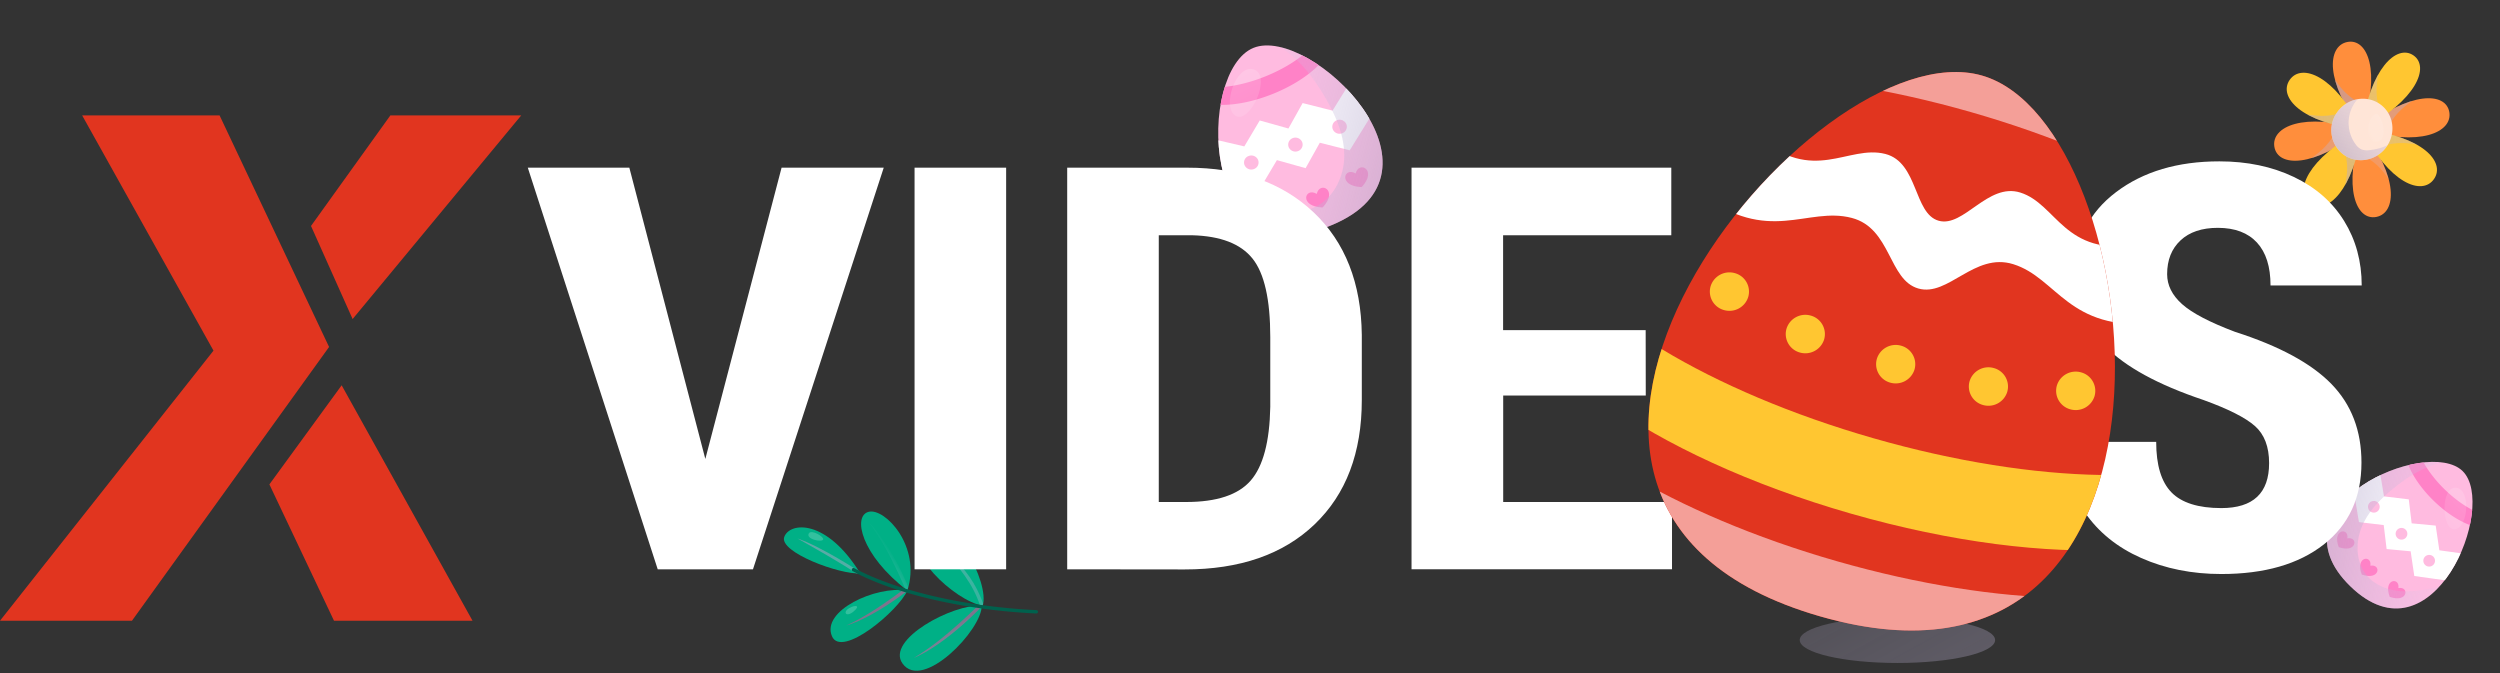 <svg xmlns="http://www.w3.org/2000/svg" xmlns:xlink="http://www.w3.org/1999/xlink" viewBox="0 0 1508.02 406.14"><rect x="0" y="0" width="1508.02" height="406.14" fill="#333333" stroke="none"/><defs><style>.cls-1{fill:none;}.cls-2{isolation:isolate;}.cls-13,.cls-15,.cls-17,.cls-19,.cls-21,.cls-26,.cls-3,.cls-31,.cls-33,.cls-35,.cls-37,.cls-40,.cls-42,.cls-44,.cls-46,.cls-50,.cls-9{mix-blend-mode:multiply;}.cls-4{fill:url(#linear-gradient);}.cls-5{fill:#ffbbe0;}.cls-6{clip-path:url(#clip-path);}.cls-7{fill:#ff82c7;}.cls-8{fill:#fff;}.cls-9{fill:url(#linear-gradient-2);}.cls-10,.cls-23,.cls-24,.cls-27,.cls-48{mix-blend-mode:screen;opacity:0.2;}.cls-10{fill:url(#linear-gradient-3);}.cls-11{fill:#00b086;}.cls-12{clip-path:url(#clip-path-2);}.cls-13{fill:url(#linear-gradient-4);}.cls-14{clip-path:url(#clip-path-3);}.cls-15{fill:url(#linear-gradient-5);}.cls-16{clip-path:url(#clip-path-4);}.cls-17{fill:url(#linear-gradient-6);}.cls-18{clip-path:url(#clip-path-5);}.cls-19{fill:url(#linear-gradient-7);}.cls-20{clip-path:url(#clip-path-6);}.cls-21{fill:url(#linear-gradient-8);}.cls-22{fill:#00614d;}.cls-23{fill:url(#linear-gradient-9);}.cls-24{fill:url(#linear-gradient-10);}.cls-25{clip-path:url(#clip-path-7);}.cls-26{fill:url(#linear-gradient-11);}.cls-27{fill:url(#linear-gradient-12);}.cls-28{fill:url(#linear-gradient-13);}.cls-29{fill:#ff8e3c;}.cls-30{clip-path:url(#clip-path-8);}.cls-31{fill:url(#linear-gradient-14);}.cls-32{clip-path:url(#clip-path-9);}.cls-33{fill:url(#linear-gradient-15);}.cls-34{clip-path:url(#clip-path-10);}.cls-35{fill:url(#linear-gradient-16);}.cls-36{clip-path:url(#clip-path-11);}.cls-37{fill:url(#linear-gradient-17);}.cls-38{fill:#ffc631;}.cls-39{clip-path:url(#clip-path-12);}.cls-40{fill:url(#linear-gradient-18);}.cls-41{clip-path:url(#clip-path-13);}.cls-42{fill:url(#linear-gradient-19);}.cls-43{clip-path:url(#clip-path-14);}.cls-44{fill:url(#linear-gradient-20);}.cls-45{clip-path:url(#clip-path-15);}.cls-46{fill:url(#linear-gradient-21);}.cls-47{fill:#ffe5d7;}.cls-48{fill:url(#linear-gradient-22);}.cls-49{clip-path:url(#clip-path-16);}.cls-50{fill:url(#linear-gradient-23);}.cls-51{fill:#e1351f;}.cls-52{fill:#1d1d1b;}.cls-53{fill:url(#linear-gradient-24);}.cls-54{clip-path:url(#clip-path-17);}.cls-55{fill:#f49f98;}</style><linearGradient id="linear-gradient" x1="736.1" y1="311.39" x2="875.49" y2="62.15" gradientTransform="matrix(-1.03, 0, 0, 1, 1646.96, 17.57)" gradientUnits="userSpaceOnUse"><stop offset="0" stop-color="#7f738d"/><stop offset="1" stop-color="#e4d9ff" stop-opacity="0"/></linearGradient><clipPath id="clip-path" transform="translate(-24.26 17.57)"><path class="cls-1" d="M780.38,11.3c-34.28,13.9-32.76,139.35,46.44,107.24S814.67-2.6,780.38,11.3Z"/></clipPath><linearGradient id="linear-gradient-2" x1="667.98" y1="103.82" x2="897.6" y2="49.09" gradientTransform="matrix(-1.03, 0, 0, 1, 1671.23, 0)" xlink:href="#linear-gradient"/><linearGradient id="linear-gradient-3" x1="-7670.4" y1="6898.29" x2="-7721.26" y2="6987.02" gradientTransform="matrix(-1.03, -0.07, -0.07, 1, -6635.41, -7436.16)" gradientUnits="userSpaceOnUse"><stop offset="0" stop-color="#fff"/><stop offset="1" stop-color="#fff" stop-opacity="0"/></linearGradient><clipPath id="clip-path-2" transform="translate(-24.26 17.57)"><path class="cls-1" d="M543.16,328.27c-20.26-32.92-42.47-31.09-45.83-21.95S530.9,329.2,543.16,328.27Z"/></clipPath><linearGradient id="linear-gradient-4" x1="6667.98" y1="9024.69" x2="6783.28" y2="9213.87" gradientTransform="matrix(-0.44, 0.92, 0.93, 0.41, -4975.89, -9623.76)" xlink:href="#linear-gradient"/><clipPath id="clip-path-3" transform="translate(-24.26 17.57)"><path class="cls-1" d="M571.58,338.64c-28-21.43-33.18-45.18-23.24-47.5S580.13,312.27,571.58,338.64Z"/></clipPath><linearGradient id="linear-gradient-5" x1="-8386.41" y1="5458.01" x2="-8367.88" y2="5488.41" gradientTransform="matrix(-0.03, -1, 1.03, -0.06, -5371.74, -7767.03)" xlink:href="#linear-gradient"/><clipPath id="clip-path-4" transform="translate(-24.26 17.57)"><path class="cls-1" d="M571.58,338.64c-19.29-3-52,12.25-45.48,27.54C531.87,379.76,566.29,350.78,571.58,338.64Z"/></clipPath><linearGradient id="linear-gradient-6" x1="5757.7" y1="9718.42" x2="5776.24" y2="9748.84" gradientTransform="matrix(-0.54, 0.87, 0.88, 0.51, -4881.08, -9587.89)" xlink:href="#linear-gradient"/><clipPath id="clip-path-5" transform="translate(-24.26 17.57)"><path class="cls-1" d="M616.42,347.77c-17.3-1.2-58,20.52-47.77,34.87C580.8,399.78,616.82,362.06,616.42,347.77Z"/></clipPath><linearGradient id="linear-gradient-7" x1="6736.85" y1="9203.49" x2="6755.38" y2="9233.9" gradientTransform="matrix(-0.44, 0.92, 0.93, 0.41, -4975.89, -9623.76)" xlink:href="#linear-gradient"/><clipPath id="clip-path-6" transform="translate(-24.26 17.57)"><path class="cls-1" d="M617,347.81c-17-3-49.75-33.7-35.66-45.08C598.15,289.14,621.64,334.14,617,347.81Z"/></clipPath><linearGradient id="linear-gradient-8" x1="11489.11" y1="1820.18" x2="11601.25" y2="2004.19" gradientTransform="matrix(0.39, 0.92, 0.95, -0.4, -5752.33, -9527.23)" xlink:href="#linear-gradient"/><linearGradient id="linear-gradient-9" x1="6767.66" y1="9153.19" x2="6753.1" y2="9178.58" gradientTransform="matrix(-0.44, 0.92, 0.93, 0.41, -4975.89, -9623.76)" xlink:href="#linear-gradient-3"/><linearGradient id="linear-gradient-10" x1="6737.65" y1="9112.63" x2="6719.95" y2="9143.51" gradientTransform="matrix(-0.44, 0.92, 0.93, 0.41, -4975.89, -9623.76)" xlink:href="#linear-gradient-3"/><clipPath id="clip-path-7" transform="translate(-24.26 17.57)"><path class="cls-1" d="M1509.71,266.56c21.51,20.95-18,117.92-67.71,69.53S1488.2,245.61,1509.71,266.56Z"/></clipPath><linearGradient id="linear-gradient-11" x1="1045.14" y1="-316.82" x2="1236.81" y2="-362.51" gradientTransform="translate(242.13 190.63) rotate(21.51)" xlink:href="#linear-gradient"/><linearGradient id="linear-gradient-12" x1="-7301.1" y1="6520.82" x2="-7343.56" y2="6594.89" gradientTransform="translate(10447.18 -3780.86) rotate(17.37)" xlink:href="#linear-gradient-3"/><linearGradient id="linear-gradient-13" x1="1329.72" y1="339.39" x2="1502.07" y2="31.23" gradientTransform="translate(366.28 -912.72) rotate(39.89)" xlink:href="#linear-gradient"/><clipPath id="clip-path-8" transform="translate(-24.26 17.57)"><path class="cls-1" d="M1448.94,60.52c34.91,10.7,54.8,1.72,52.77-10.45s-23.53-13-52.77,10.45"/></clipPath><linearGradient id="linear-gradient-14" x1="-1203.1" y1="9837.78" x2="-988.27" y2="10190.28" gradientTransform="matrix(0.36, 0.93, -0.93, 0.36, 11237.63, -2533.51)" xlink:href="#linear-gradient"/><clipPath id="clip-path-9" transform="translate(-24.26 17.57)"><path class="cls-1" d="M1448.94,60.52C1414,49.83,1394.15,58.8,1396.18,71s23.53,13,52.76-10.45"/></clipPath><linearGradient id="linear-gradient-15" x1="2563.93" y1="-9809.25" x2="2778.76" y2="-9456.74" gradientTransform="matrix(-0.36, -0.93, 0.93, -0.36, 11361.63, -821.91)" xlink:href="#linear-gradient"/><clipPath id="clip-path-10" transform="translate(-24.26 17.57)"><path class="cls-1" d="M1448.94,60.52c-11.71,35.44-3.4,55.18,8.78,52.76s13.6-24.07-8.78-52.76"/></clipPath><linearGradient id="linear-gradient-16" x1="10527.73" y1="1891.84" x2="10735.79" y2="2233.24" gradientTransform="matrix(-0.93, 0.36, -0.36, -0.93, 12168.79, -1759)" xlink:href="#linear-gradient"/><clipPath id="clip-path-11" transform="translate(-24.26 17.57)"><path class="cls-1" d="M1448.94,60.52c11.72-35.44,3.41-55.18-8.77-52.76s-13.61,24.07,8.77,52.76"/></clipPath><linearGradient id="linear-gradient-17" x1="-9157.99" y1="-1848.63" x2="-8949.93" y2="-1507.22" gradientTransform="matrix(0.93, -0.36, 0.36, 0.93, 10457.18, -1635.02)" xlink:href="#linear-gradient"/><clipPath id="clip-path-12" transform="translate(-24.26 17.57)"><path class="cls-1" d="M1448.94,60.52c16.4,32.62,36.34,40.24,43.52,29.92s-7-26.18-43.52-29.92"/></clipPath><linearGradient id="linear-gradient-18" x1="6312.69" y1="8295.92" x2="6523.27" y2="8641.46" gradientTransform="matrix(-0.41, 0.91, -0.91, -0.41, 11864.81, -2340.12)" xlink:href="#linear-gradient"/><clipPath id="clip-path-13" transform="translate(-24.26 17.57)"><path class="cls-1" d="M1448.94,60.52c-16.39-32.62-36.33-40.23-43.51-29.92s7,26.18,43.51,29.92"/></clipPath><linearGradient id="linear-gradient-19" x1="-4943.4" y1="-8256.66" x2="-4732.82" y2="-7911.12" gradientTransform="matrix(0.41, -0.91, 0.91, 0.41, 10739.81, -1040.13)" xlink:href="#linear-gradient"/><clipPath id="clip-path-14" transform="translate(-24.26 17.57)"><path class="cls-1" d="M1448.94,60.52c33-17.5,41.15-37.8,31.11-44.7s-26.26,7.87-31.11,44.7"/></clipPath><linearGradient id="linear-gradient-20" x1="-7605.91" y1="5626.17" x2="-7393.51" y2="5974.68" gradientTransform="matrix(0.91, 0.41, -0.41, 0.91, 10656.5, -2229.53)" xlink:href="#linear-gradient"/><clipPath id="clip-path-15" transform="translate(-24.26 17.57)"><path class="cls-1" d="M1448.94,60.52c-33,17.5-41.14,37.8-31.1,44.7s26.26-7.87,31.1-44.7"/></clipPath><linearGradient id="linear-gradient-21" x1="8973.24" y1="-5591.22" x2="9185.63" y2="-5242.71" gradientTransform="matrix(-0.91, -0.41, 0.41, -0.91, 11956.53, -1104.54)" xlink:href="#linear-gradient"/><linearGradient id="linear-gradient-22" x1="-6284.08" y1="7259.53" x2="-6306.32" y2="7300.46" gradientTransform="matrix(0.82, 0.57, -0.57, 0.82, 10765.64, -2340.14)" xlink:href="#linear-gradient-3"/><clipPath id="clip-path-16" transform="translate(-24.26 17.57)"><path class="cls-1" d="M1463.94,70.83c-5.92,8.51-17.43,10.79-25.72,5.1A18.36,18.36,0,0,1,1434,50.21c5.92-8.51,17.43-10.79,25.72-5.1S1469.86,62.32,1463.94,70.83Z"/></clipPath><linearGradient id="linear-gradient-23" x1="-6331.42" y1="7369.13" x2="-6289.32" y2="7241.55" gradientTransform="matrix(0.82, 0.57, -0.57, 0.82, 10765.64, -2340.14)" xlink:href="#linear-gradient"/><linearGradient id="linear-gradient-24" x1="728.16" y1="880.72" x2="1112.66" y2="193.22" gradientTransform="matrix(-1.02, 0, 0, 1, 2205.04, 0)" xlink:href="#linear-gradient"/><clipPath id="clip-path-17" transform="translate(-24.26 17.57)"><path class="cls-1" d="M1219.8,28c-103.08-29.54-335.63,258-97.5,326.26S1322.88,57.53,1219.8,28Z"/></clipPath></defs><g class="cls-2"><g id="easter"><g class="cls-3"><ellipse class="cls-4" cx="779.01" cy="143.27" rx="21.61" ry="5.01"/></g><path class="cls-5" d="M780.38,11.3c-34.28,13.9-32.76,139.35,46.44,107.24S814.67-2.6,780.38,11.3Z" transform="translate(-24.26 17.57)"/><g class="cls-6"><path class="cls-7" d="M742.47,37.87c4.34,10,26.67,10.5,49.89,1.08s38.52-25.17,34.19-35.17a10.16,10.16,0,0,0-4.08-4.55c-2,9.57-15.7,21.49-34.68,29.18s-37.34,8.77-45.8,3.45A9.84,9.84,0,0,0,742.47,37.87Z" transform="translate(-24.26 17.57)"/><path class="cls-7" d="M822.08,107.59c-14.56-.53-10.72-12.53-3.55-8.2C820.37,91.41,831.9,97.18,822.08,107.59Zm20-20.5c-7.17-4.33-11,7.67,3.55,8.2C855.41,84.88,843.88,79.11,842,87.09ZM793,107c-7.17-4.33-11,7.68,3.55,8.2C806.35,104.77,794.82,99,793,107Z" transform="translate(-24.26 17.57)"/><polygon class="cls-8" points="826.27 71.13 814.16 90.66 796.12 86.1 787.55 101.44 770.24 96.59 760.94 112.23 738.06 106.89 727.7 82.97 750.58 88.31 759.88 72.67 777.19 77.52 785.76 62.17 803.8 66.73 815.91 47.2 826.27 71.13"/><path class="cls-5" d="M828.24,60.51A4.42,4.42,0,0,0,834,62.77a4.18,4.18,0,0,0,2.34-5.53A4.42,4.42,0,0,0,830.58,55,4.18,4.18,0,0,0,828.24,60.51ZM804,65.77A4.41,4.41,0,0,1,809.68,68a4.17,4.17,0,0,1-2.33,5.53,4.41,4.41,0,0,1-5.71-2.26A4.17,4.17,0,0,1,804,65.77Zm-26.6,10.79a4.42,4.42,0,0,1,5.71,2.26,4.19,4.19,0,0,1-2.34,5.53A4.42,4.42,0,0,1,775,82.08,4.17,4.17,0,0,1,777.37,76.56Z" transform="translate(-24.26 17.57)"/><path class="cls-9" d="M786.77,6.49c16,5.13,27.36,18.93,35.85,33.05,6.58,11,12.16,22.94,12.49,35.6s-5.61,26.13-17.22,32c-8.86,4.48-19.71,3.95-29.15.78s-17.8-8.74-26-14.24c-2.88,7.36-.28,15.6,2.82,22.88,3.92,9.17,8.83,18.23,16.55,24.75,6,5.12,13.52,8.41,21.17,10.76,26,8,56.35,4.87,77.51-11.76a85.23,85.23,0,0,0,20.83-24.86,114.81,114.81,0,0,0,12.75-78.8c-1.84-9.28-4.88-18.52-10.53-26.24-7.67-10.5-19.7-17.5-32.43-21.18s-26.19-4.31-39.47-4c-8.61.19-18.06,1.1-24.09,7.06" transform="translate(-24.26 17.57)"/></g><path class="cls-10" d="M780.31,24.25c11.67,3.35-2,33.23-10.67,28.08S769.72,21.21,780.31,24.25Z" transform="translate(-24.26 17.57)"/><path class="cls-11" d="M543.16,328.27c-20.26-32.92-42.47-31.09-45.83-21.95S530.9,329.2,543.16,328.27Z" transform="translate(-24.26 17.57)"/><g class="cls-12"><path class="cls-13" d="M543,327.39S519.42,312,505.26,307.22c0,0,30.71,17.06,39.76,24" transform="translate(-24.26 17.57)"/></g><path class="cls-11" d="M571.58,338.64c-28-21.43-33.18-45.18-23.24-47.5S580.13,312.27,571.58,338.64Z" transform="translate(-24.26 17.57)"/><g class="cls-14"><path class="cls-15" d="M572.55,343s-11.34-29-23.91-45.15c0,0,13.8,12.05,26.69,46.76" transform="translate(-24.26 17.57)"/></g><path class="cls-11" d="M571.58,338.64c-19.29-3-52,12.25-45.48,27.54C531.87,379.76,566.29,350.78,571.58,338.64Z" transform="translate(-24.26 17.57)"/><g class="cls-16"><path class="cls-17" d="M578.73,330.59s-24.71,20.55-44,29.16c0,0,18.27-4.49,47.21-29.35" transform="translate(-24.26 17.57)"/></g><path class="cls-11" d="M616.42,347.77c-17.3-1.2-58,20.52-47.77,34.87C580.8,399.78,616.82,362.06,616.42,347.77Z" transform="translate(-24.26 17.57)"/><g class="cls-18"><path class="cls-19" d="M616.13,345.88s-22.43,22.9-40.68,33.4c0,0,17.72-6.32,43.91-33.92" transform="translate(-24.26 17.57)"/></g><path class="cls-11" d="M617,347.81c-17-3-49.75-33.7-35.66-45.08C598.15,289.14,621.64,334.14,617,347.81Z" transform="translate(-24.26 17.57)"/><g class="cls-20"><path class="cls-21" d="M587.91,310.14s31.3,24.17,29.72,53.58l3.74.4C617.17,330.37,597.29,316.9,587.91,310.14Z" transform="translate(-24.26 17.57)"/></g><path class="cls-22" d="M650.39,351.46h0a1,1,0,0,0-1-1c-43.41-2.06-84.81-11.83-109.74-25.28a1.08,1.08,0,0,0-1.44.42,1,1,0,0,0,.39,1.4c25.14,13.55,66.87,23.43,110.64,25.49A1.06,1.06,0,0,0,650.39,351.46Z" transform="translate(-24.26 17.57)"/><path class="cls-23" d="M536.46,349.3c4-2.3,7.09-1.63,2.61,2.05S532.46,351.6,536.46,349.3Z" transform="translate(-24.26 17.57)"/><path class="cls-24" d="M512.16,304.14c1.48-2.53,9.42,2.08,8.58,3.81S510.09,307.65,512.16,304.14Z" transform="translate(-24.26 17.57)"/><path class="cls-5" d="M1509.71,266.56c21.51,20.95-18,117.92-67.71,69.53S1488.2,245.61,1509.71,266.56Z" transform="translate(-24.26 17.57)"/><g class="cls-25"><path class="cls-7" d="M1530.07,298.42c-6.31,6.49-23.25.26-37.81-13.93s-21.26-31-14.94-37.44a8.39,8.39,0,0,1,4.46-2.32c-1.41,8,5.23,21.33,17.13,32.93s25.38,17.87,33.37,16.24A8.44,8.44,0,0,1,1530.07,298.42Z" transform="translate(-24.26 17.57)"/><path class="cls-7" d="M1448.91,329c11.1,3.9,11.89-6.56,5.18-5.32C1455.15,316.94,1444.72,318,1448.91,329Zm-8.72-21.84c6.71-1.23,5.92,9.22-5.18,5.32C1430.82,301.49,1441.25,300.42,1440.19,307.16Zm30.78,30c6.71-1.24,5.92,9.22-5.18,5.32C1461.6,331.47,1472,330.4,1471,337.14Z" transform="translate(-24.26 17.57)"/><polygon class="cls-8" points="1419.8 296.18 1422.93 314.93 1437.88 316.73 1439.63 331.19 1454.12 332.55 1456.32 347.45 1475.15 350.08 1490.26 334.56 1471.43 331.94 1469.23 317.04 1454.73 315.68 1452.99 301.22 1438.04 299.42 1434.91 280.66 1419.8 296.18"/><path class="cls-5" d="M1458.69,290.6a3.52,3.52,0,1,1-.07-5A3.51,3.51,0,0,1,1458.69,290.6Zm16.63,11.28a3.53,3.53,0,1,0,.06,5A3.53,3.53,0,0,0,1475.32,301.88ZM1492,318.14a3.52,3.52,0,1,0,.07,5A3.52,3.52,0,0,0,1492,318.14Z" transform="translate(-24.26 17.57)"/><path class="cls-26" d="M1506.39,260.94c-13.62-.76-26.35,6.6-37.06,15.05-8.29,6.55-16.16,14.21-20.28,23.95s-3.78,21.95,3.15,29.93c5.3,6.1,13.61,8.9,21.68,9.24s16-1.52,23.91-3.36c-.09,6.57-4.56,12.21-9.13,16.94-5.74,6-12.21,11.54-20,14.32-6.1,2.18-12.73,2.53-19.2,2.08-22-1.49-43.84-12.9-54.65-32.08a70.79,70.79,0,0,1-8-25.48,98.55,98.55,0,0,1,14.53-65c4.23-6.67,9.34-12.94,16-17.27,9-5.88,20.16-7.75,30.85-6.84s21,4.41,30.9,8.57c6.41,2.69,13.23,6.2,15.93,12.61" transform="translate(-24.26 17.57)"/></g><path class="cls-27" d="M1505.8,276.64c-9.78-.85-8.69,26.39-.56,25S1514.7,277.41,1505.8,276.64Z" transform="translate(-24.26 17.57)"/><g class="cls-3"><path class="cls-28" d="M1434.48,123.06c-2.26,2.7-12.92-2.51-23.83-11.62S1392.73,92.75,1395,90.06s12.92,2.5,23.83,11.62S1436.73,120.36,1434.48,123.06Z" transform="translate(-24.26 17.57)"/></g><path class="cls-29" d="M1448.94,60.52c34.91,10.7,54.8,1.72,52.77-10.45s-23.53-13-52.77,10.45" transform="translate(-24.26 17.57)"/><g class="cls-30"><path class="cls-31" d="M1504.69,32.4c-7.43,2.46-14.91,5-21.78,8.78s-13.16,9.13-17,16a8.27,8.27,0,0,0-1.23,3.62c-.09,2.9,2.57,5.11,5.31,5.92s5.71.68,8.49,1.37a109.62,109.62,0,0,1-20,6.94c-5.46,1.31-11.21,2.18-16.54.69s-9.58-5.09-12.84-9.39a21.56,21.56,0,0,1-4.32-9c-1.48-8,3.45-16,9.36-21.77a59.4,59.4,0,0,1,32.65-16.22,56.22,56.22,0,0,1,35.2,6.39,4.63,4.63,0,0,1,2.23,2" transform="translate(-24.26 17.57)"/></g><path class="cls-29" d="M1448.94,60.52C1414,49.83,1394.15,58.8,1396.18,71s23.53,13,52.76-10.45" transform="translate(-24.26 17.57)"/><g class="cls-32"><path class="cls-33" d="M1393.2,88.65c7.43-2.47,14.91-5,21.78-8.79s13.16-9.13,17-16a8.27,8.27,0,0,0,1.23-3.61c.09-2.9-2.57-5.12-5.31-5.93s-5.71-.68-8.49-1.37a109.36,109.36,0,0,1,20-6.94c5.46-1.31,11.21-2.18,16.54-.69s9.57,5.09,12.84,9.39a21.56,21.56,0,0,1,4.32,9c1.48,8-3.45,16-9.36,21.77a59.36,59.36,0,0,1-32.65,16.22,56.26,56.26,0,0,1-35.21-6.39,4.6,4.6,0,0,1-2.22-2" transform="translate(-24.26 17.57)"/></g><path class="cls-29" d="M1448.94,60.52c-11.71,35.44-3.4,55.18,8.78,52.76s13.6-24.07-8.78-52.76" transform="translate(-24.26 17.57)"/><g class="cls-34"><path class="cls-35" d="M1475.21,115.74c-2.22-7.4-4.47-14.85-8.07-21.64s-8.67-13-15.43-16.58a7.57,7.57,0,0,0-3.55-1.13c-2.89,0-5.17,2.74-6.06,5.53s-.85,5.76-1.63,8.58a104,104,0,0,1-6.28-20c-1.14-5.45-1.83-11.21-.18-16.62s5.35-9.79,9.73-13.21a22.93,22.93,0,0,1,9-4.61c8-1.74,15.81,3,21.37,8.74a55.94,55.94,0,0,1,15.14,32.35,59,59,0,0,1-7.45,35.61,5.06,5.06,0,0,1-2.09,2.31" transform="translate(-24.26 17.57)"/></g><path class="cls-29" d="M1448.94,60.52c11.72-35.44,3.41-55.18-8.77-52.76s-13.61,24.07,8.77,52.76" transform="translate(-24.26 17.57)"/><g class="cls-36"><path class="cls-37" d="M1422.68,5.3c2.22,7.4,4.47,14.85,8.07,21.64s8.67,13,15.43,16.59a7.68,7.68,0,0,0,3.55,1.12c2.89,0,5.17-2.74,6.06-5.53s.85-5.76,1.63-8.58a104.94,104.94,0,0,1,6.28,20c1.14,5.45,1.83,11.21.18,16.62s-5.36,9.79-9.73,13.21a22.93,22.93,0,0,1-9,4.61c-8,1.74-15.81-3-21.37-8.74a55.88,55.88,0,0,1-15.14-32.34,59.06,59.06,0,0,1,7.45-35.62,5.06,5.06,0,0,1,2.09-2.31" transform="translate(-24.26 17.57)"/></g><path class="cls-38" d="M1448.94,60.52c16.4,32.62,36.34,40.24,43.52,29.92s-7-26.18-43.52-29.92" transform="translate(-24.26 17.57)"/><g class="cls-39"><path class="cls-40" d="M1506.94,79.68c-6.83-3.49-13.71-7-21.11-9.09s-15.44-2.71-22.91-.39a8.18,8.18,0,0,0-3.38,1.76c-2.11,2.05-1.84,5.55-.53,8.1s3.43,4.55,4.85,7a102.34,102.34,0,0,1-18.62-9.2c-4.66-2.93-9.22-6.39-11.82-11.26s-3-10.53-2.2-16a22.92,22.92,0,0,1,3.34-9.6c4.59-6.86,13.61-9.2,21.73-9.21A54.89,54.89,0,0,1,1509.71,73a4.89,4.89,0,0,1,.09,3.07" transform="translate(-24.26 17.57)"/></g><path class="cls-38" d="M1448.94,60.52c-16.39-32.62-36.33-40.23-43.51-29.92s7,26.18,43.51,29.92" transform="translate(-24.26 17.57)"/><g class="cls-41"><path class="cls-42" d="M1391,41.36c6.83,3.49,13.7,7,21.11,9.09s15.44,2.72,22.91.39a8.18,8.18,0,0,0,3.38-1.76c2.1-2,1.84-5.55.53-8.1s-3.43-4.55-4.85-7a101.74,101.74,0,0,1,18.62,9.21c4.66,2.92,9.22,6.38,11.82,11.25s3,10.53,2.2,16a22.93,22.93,0,0,1-3.34,9.59c-4.59,6.87-13.61,9.2-21.73,9.21a55.67,55.67,0,0,1-33.79-11.4,55.49,55.49,0,0,1-19.63-29.71,4.89,4.89,0,0,1-.09-3.07" transform="translate(-24.26 17.57)"/></g><path class="cls-38" d="M1448.94,60.52c33-17.5,41.15-37.8,31.11-44.7s-26.26,7.87-31.11,44.7" transform="translate(-24.26 17.57)"/><g class="cls-43"><path class="cls-44" d="M1469.79,1.59c-3.68,7-7.38,14-9.69,21.51s-3.18,15.62-1.1,23.06a7.65,7.65,0,0,0,1.65,3.35c2,2.05,5.47,1.68,8,.29s4.64-3.6,7.15-5.1a112.18,112.18,0,0,1-9.73,19c-3.06,4.77-6.64,9.47-11.57,12.24s-10.56,3.32-16,2.7a21.49,21.49,0,0,1-9.44-3.07c-6.69-4.41-8.74-13.41-8.49-21.57a59.48,59.48,0,0,1,42.54-55,4.9,4.9,0,0,1,3.06-.19" transform="translate(-24.26 17.57)"/></g><path class="cls-38" d="M1448.94,60.52c-33,17.5-41.14,37.8-31.1,44.7s26.26-7.87,31.1-44.7" transform="translate(-24.26 17.57)"/><g class="cls-45"><path class="cls-46" d="M1428.1,119.45c3.68-7,7.38-14,9.69-21.51s3.18-15.62,1.09-23.06a7.74,7.74,0,0,0-1.64-3.35c-2-2-5.47-1.68-8-.28s-4.64,3.59-7.15,5.09a111,111,0,0,1,9.73-19c3.06-4.78,6.64-9.47,11.57-12.24s10.56-3.33,16-2.71a21.62,21.62,0,0,1,9.45,3.07c6.69,4.41,8.73,13.41,8.49,21.57a59.48,59.48,0,0,1-42.54,55,4.83,4.83,0,0,1-3.06.19" transform="translate(-24.26 17.57)"/></g><path class="cls-47" d="M1463.94,70.83c-5.92,8.51-17.43,10.79-25.72,5.1A18.36,18.36,0,0,1,1434,50.21c5.92-8.51,17.43-10.79,25.72-5.1S1469.86,62.32,1463.94,70.83Z" transform="translate(-24.26 17.57)"/><path class="cls-48" d="M1457.74,51.22c-6.36,1.34-7.09,18,.46,16.65S1460.49,50.64,1457.74,51.22Z" transform="translate(-24.26 17.57)"/><g class="cls-49"><path class="cls-50" d="M1462.92,34.59a22.63,22.63,0,0,0-19.72,12.33,21.85,21.85,0,0,0,2.2,22.84,9,9,0,0,0,3.39,2.82,9.84,9.84,0,0,0,4.68.42,34.53,34.53,0,0,0,17.88-7.18,104.26,104.26,0,0,1-6.66,24.94c-2.47,6.08-5.72,12.19-11.09,16-4.77,3.35-10.77,4.5-16.48,4.14-12-.75-23-8-29.45-18s-8.63-22.62-7.23-34.71c1.28-11.11,5.61-22.16,13.37-30.35s19.15-13.19,30.11-11.88" transform="translate(-24.26 17.57)"/></g></g><g id="Calque_12" data-name="Calque 12"><polygon class="cls-51" points="314.42 69.59 235.49 69.59 187.6 136.3 212.7 192.45 314.42 69.59"/><polygon class="cls-51" points="201.47 374.43 285.03 374.43 206.09 232.41 162.5 292.19 201.47 374.43"/><polygon class="cls-51" points="132.44 69.59 198.5 209.29 79.6 374.43 0 374.43 128.78 211.51 49.54 69.59 132.44 69.59"/><path class="cls-52" d="M1247.48,226q0,48.76-26,75.71t-72.24,27q-46,0-72.33-26.71t-26.68-74.79V185.75q0-49.92,26.11-77.95t72.52-28q45.66,0,72,27.54t26.68,77.28Zm-55.43-40.59q0-32.79-10.52-48.76t-32.69-16q-22,0-32.5,15.39t-10.9,46.84V226q0,31.78,10.71,46.84t33.07,15.06q21.6,0,32.12-14.72t10.71-45.68Z" transform="translate(-24.26 17.57)"/><path class="cls-8" d="M1393,261.79q0-14.81-8.55-22.38t-31.09-15.72q-41.14-13.81-59.18-32.37t-18-43.84q0-30.61,24.52-49.17T1363,79.76q25.18,0,44.91,9.4t30.34,26.54q10.61,17.14,10.61,38.93h-55q0-17-8.17-25.87t-23.58-8.9q-14.46,0-22.54,7.57t-8.08,20.38q0,10,9,18.06t31.94,16.72q40,12.81,58.15,31.45t18.13,47.42q0,31.6-22.74,49.41t-61.81,17.81q-26.49,0-48.28-9.65t-34.1-27.62q-12.32-18-12.31-42.43h55.42q0,21,9.21,30.45t30.06,9.48Q1393,288.91,1393,261.79Z" transform="translate(-24.26 17.57)"/><path class="cls-8" d="M449.72,259.28l46-175.71h61.62L478.46,325.84H421L342.63,83.57h61.25Z" transform="translate(-24.26 17.57)"/><path class="cls-8" d="M631.17,325.84H575.93V83.57h55.24Z" transform="translate(-24.26 17.57)"/><path class="cls-8" d="M668,325.84V83.57h72.34q47.91,0,76.37,27t29,73.88v39.26q0,47.76-28.46,75t-78.44,27.21Zm55.24-201.5v160.9h16.53q27.63,0,38.89-12.9t11.84-44.51V185.74q0-33.94-10.71-47.34t-36.45-14.06Z" transform="translate(-24.26 17.57)"/><path class="cls-8" d="M1017,221h-86v64.23h101.83v40.6H875.71V83.57H1032.4v40.77H930.94v57.24h86Z" transform="translate(-24.26 17.57)"/></g><g id="easter-2" data-name="easter"><path class="cls-51" d="M1219.8,28c-103.08-29.54-335.63,258-97.5,326.26S1322.88,57.53,1219.8,28Z" transform="translate(-24.26 17.57)"/><g class="cls-3"><path class="cls-53" d="M1109.87,368.52c0,7.64,26.38,13.82,58.93,13.82s58.93-6.18,58.93-13.82-26.39-13.82-58.93-13.82S1109.87,360.89,1109.87,368.52Z" transform="translate(-24.26 17.57)"/></g><g class="cls-54"><path class="cls-8" d="M1323.87,177.46c-52,4.9-58.65-27.42-85.22-35.68-23.49-7.29-39.16,19.86-57.24,14.68s-16.33-36.32-40.13-42.57c-26.93-7.08-50.28,16.66-91.43-14.93l34.68-34.44c33.51,29.41,54.41,5,77,10.78,19.92,5.15,17,36,32.14,40.28s29.64-23.14,49.26-17c22.19,7,26.33,38.61,70.74,31.53" transform="translate(-24.26 17.57)"/><path class="cls-38" d="M1265,214.93a11.55,11.55,0,0,0,8,14.38,11.88,11.88,0,0,0,14.69-7.87,11.55,11.55,0,0,0-8-14.37A11.87,11.87,0,0,0,1265,214.93Z" transform="translate(-24.26 17.57)"/><path class="cls-38" d="M1212.35,212.33a11.55,11.55,0,0,0,8,14.38,11.88,11.88,0,0,0,14.69-7.87,11.55,11.55,0,0,0-8-14.37A11.87,11.87,0,0,0,1212.35,212.33Z" transform="translate(-24.26 17.57)"/><path class="cls-38" d="M1156.41,198.85a11.56,11.56,0,0,0,8,14.38,11.89,11.89,0,0,0,14.69-7.87,11.57,11.57,0,0,0-8-14.38A11.88,11.88,0,0,0,1156.41,198.85Z" transform="translate(-24.26 17.57)"/><path class="cls-38" d="M1078.8,161.59a11.87,11.87,0,0,1-14.68,7.86,11.55,11.55,0,0,1-8-14.37,11.88,11.88,0,0,1,14.69-7.87A11.55,11.55,0,0,1,1078.8,161.59Z" transform="translate(-24.26 17.57)"/><path class="cls-38" d="M1124.59,187.19a11.89,11.89,0,0,1-14.69,7.87,11.56,11.56,0,0,1-8-14.38,11.88,11.88,0,0,1,14.68-7.87A11.57,11.57,0,0,1,1124.59,187.19Z" transform="translate(-24.26 17.57)"/><path class="cls-38" d="M944.6,151.18c-12.89,43.14,74.93,106.33,196.19,141.08s230.09,27.89,243-15.25c2.37-7.92,1.36-16.49-2.6-25.45-37,24.27-127.69,23.63-226.8-4.76S978.57,171.07,960.8,131.12C952.53,136.57,947,143.26,944.6,151.18Z" transform="translate(-24.26 17.57)"/><path class="cls-55" d="M1423,145.68c12.89-43.14-74.93-106.33-196.19-141.07s-230.09-27.89-243,15.24c-2.37,7.93-1.37,16.49,2.59,25.45,37-24.27,127.69-23.63,226.8,4.77s175.81,75.72,193.58,115.67C1415.09,160.29,1420.65,153.6,1423,145.68Z" transform="translate(-24.26 17.57)"/><path class="cls-55" d="M922.44,225.33c-12.89,43.13,74.93,106.32,196.19,141.07s230.09,27.89,243-15.25c2.37-7.92,1.37-16.49-2.59-25.45-37,24.27-127.7,23.63-226.81-4.76s-175.8-75.73-193.57-115.68C930.37,210.72,924.81,217.4,922.44,225.33Z" transform="translate(-24.26 17.57)"/></g></g></g></svg>